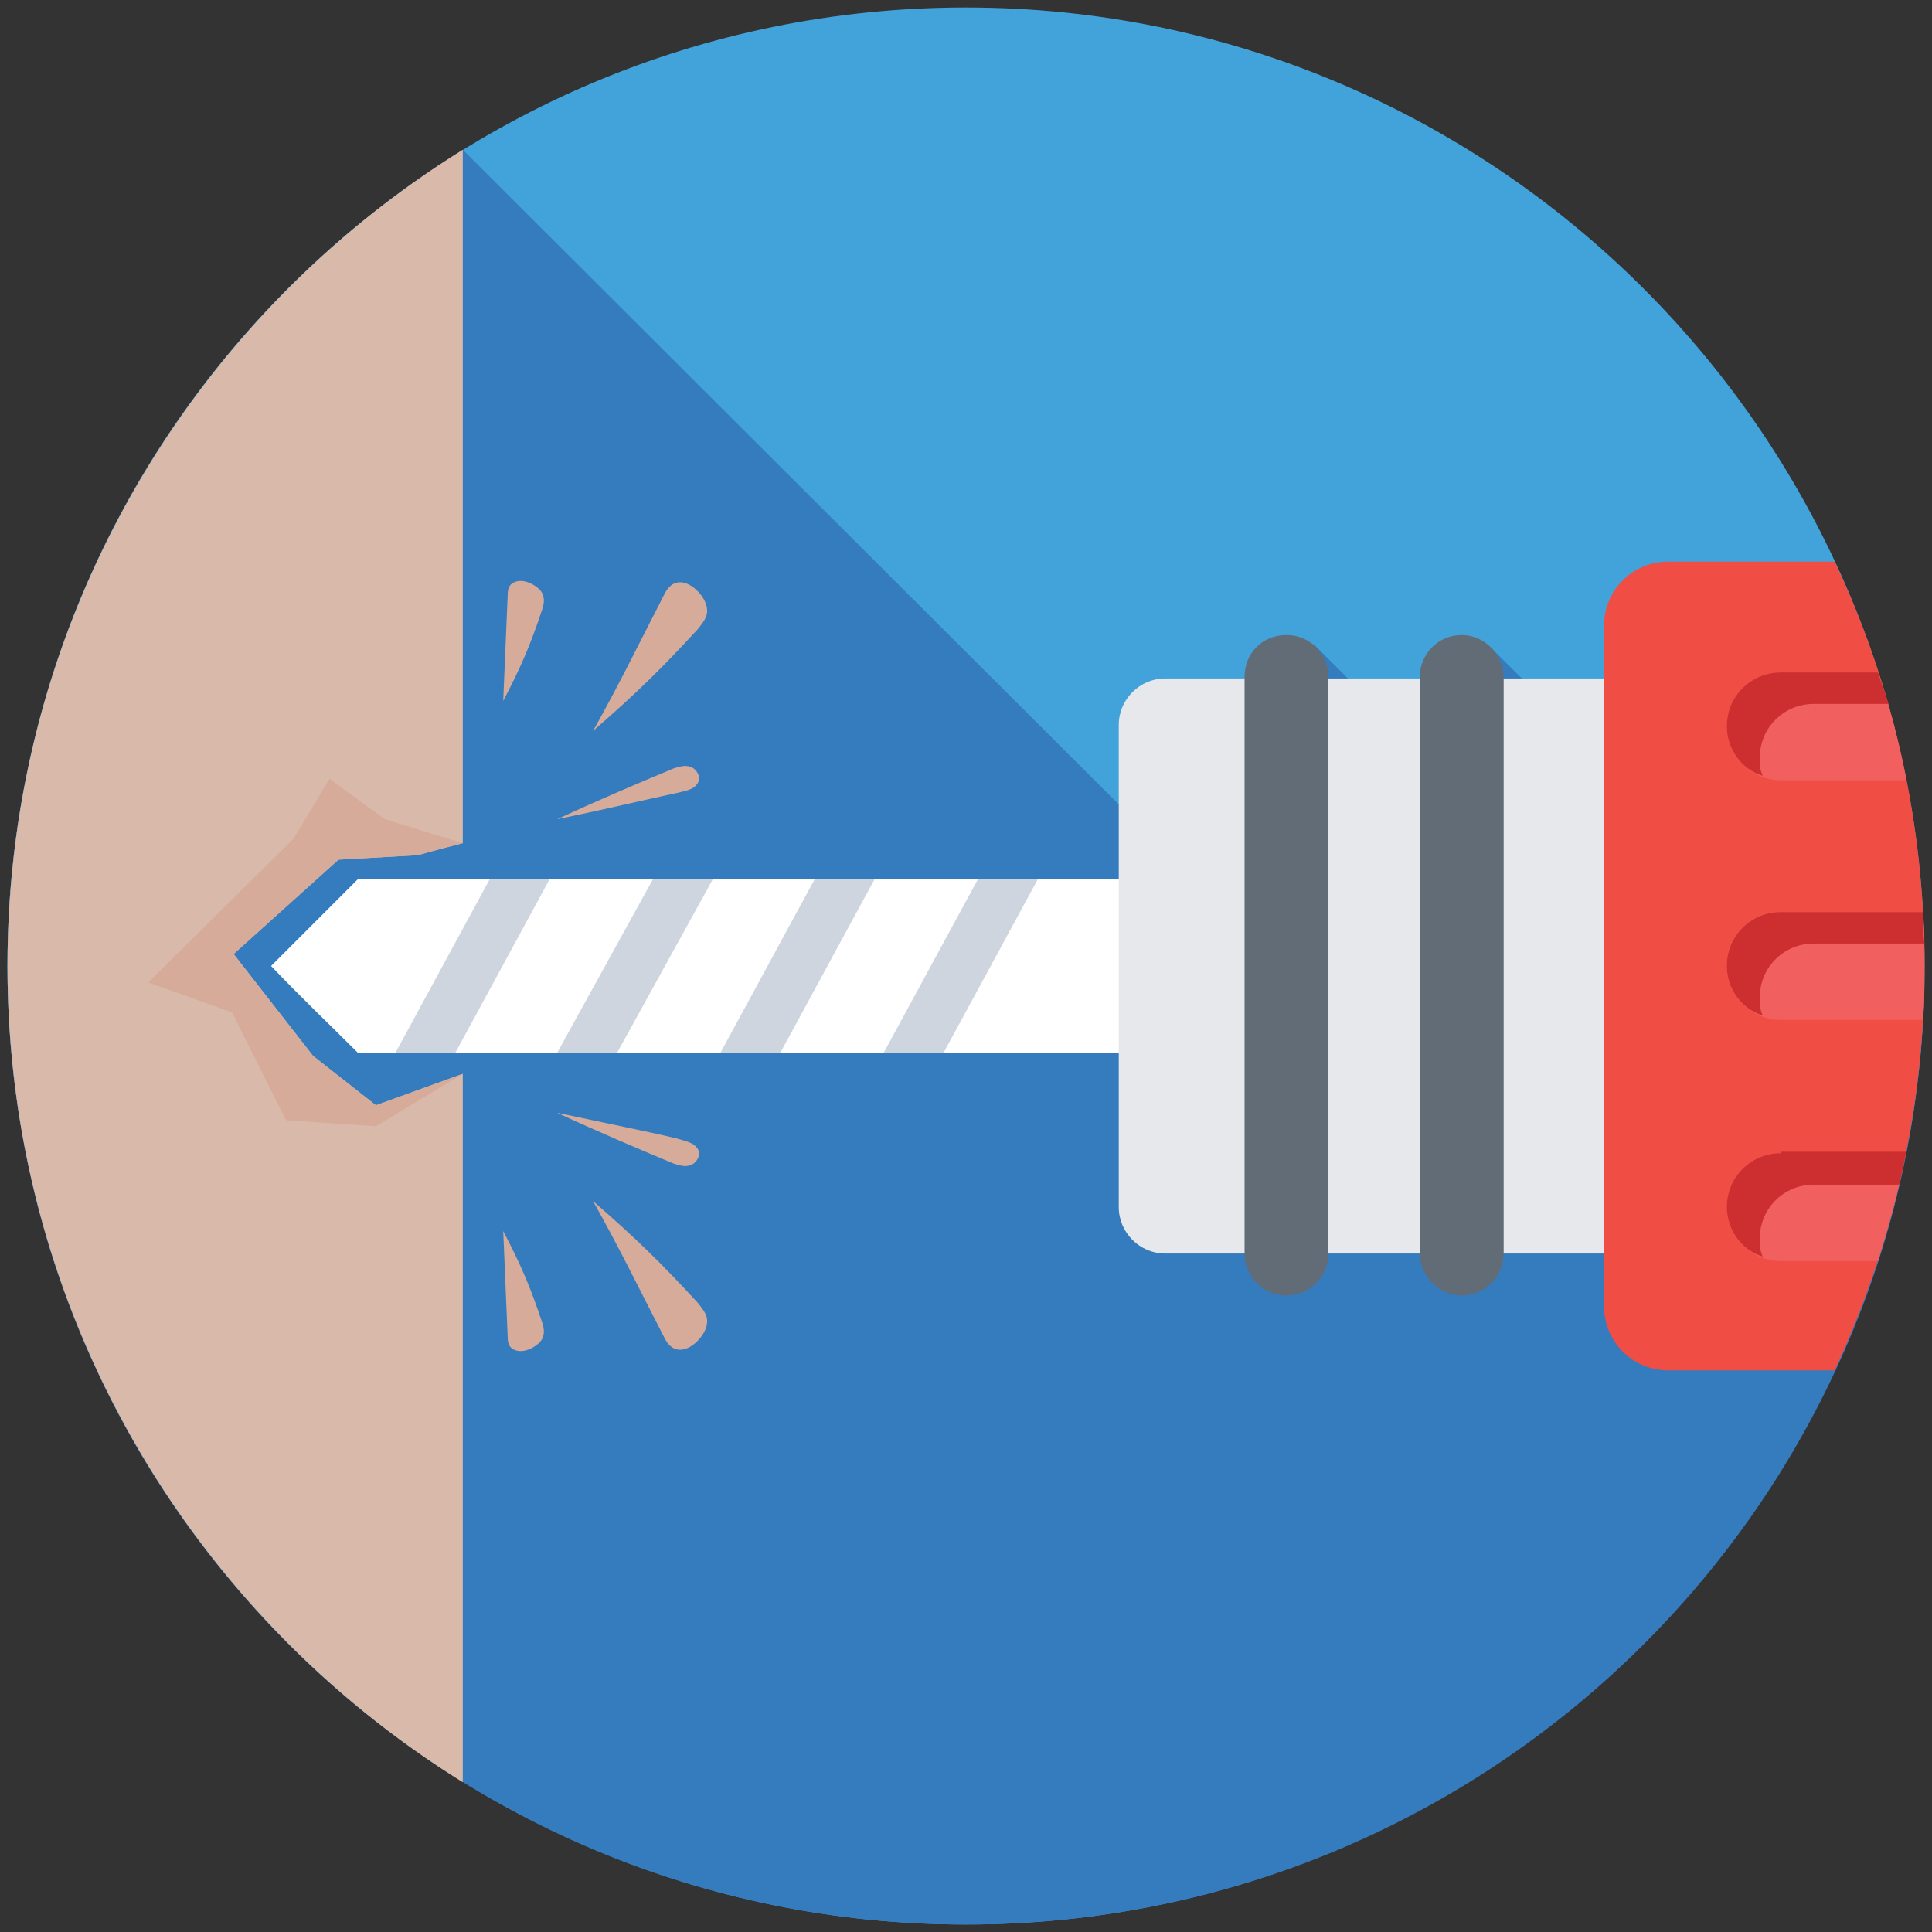 <?xml version="1.0" encoding="utf-8"?>
<!-- Generator: Adobe Illustrator 19.1.0, SVG Export Plug-In . SVG Version: 6.00 Build 0)  -->
<svg version="1.1" id="Layer_1" xmlns="http://www.w3.org/2000/svg" xmlns:xlink="http://www.w3.org/1999/xlink" x="0px" y="0px"
	 viewBox="0 0 129 129" style="enable-background:new 0 0 129 129;" xml:space="preserve">
<rect x="0" y="0" width="129" height="129" fill="#333333" stroke="none"/>
<style type="text/css">
	.st0{fill:#05B0A6;}
	.st1{fill:#029A9C;}
	.st2{fill:#545E70;}
	.st3{fill:#BED530;}
	.st4{fill:#D7E14A;}
	.st5{fill:#ACC437;}
	.st6{fill:#626C77;}
	.st7{fill:#454E5C;}
	.st8{fill:#FFFFFF;}
	.st9{fill:#6D9583;}
	.st10{fill:#55816C;}
	.st11{fill:#FFCD0A;}
	.st12{fill:#FCD65E;}
	.st13{fill:#F15F5E;}
	.st14{fill:#F6AF1A;}
	.st15{fill:#E6E8EB;}
	.st16{fill:#1F68B0;}
	.st17{fill:#2A519C;}
	.st18{fill:#F04D45;}
	.st19{fill:#6B5969;}
	.st20{fill:#5B4B57;}
	.st21{fill:#CD2F30;}
	.st22{fill:#D9B9A9;}
	.st23{fill:#E8C4B3;}
	.st24{fill:#D6AB9A;}
	.st25{fill:#F49C20;}
	.st26{fill:#EC7B24;}
	.st27{fill:#8663A7;}
	.st28{fill:#6D558C;}
	.st29{fill:#42A3DB;}
	.st30{fill:#347CBE;}
	.st31{fill:#7D6C7C;}
	.st32{fill:#17B6EA;}
	.st33{fill:#0795CE;}
	.st34{fill:#CFD5DF;}
	.st35{fill:#D28F29;}
	.st36{fill:#E7CAA6;}
	.st37{fill:#DBB99C;}
	.st38{fill:#6FA3BA;}
	.st39{fill:#4B93AC;}
	.st40{fill:#3D9C46;}
	.st41{fill:#1C8141;}
	.st42{fill:#49C7EF;}
	.st43{fill:#A34A9B;}
	.st44{fill:#893886;}
	.st45{fill:#ACB2B9;}
	.st46{fill:#53B95A;}
	.st47{fill:#545B86;}
	.st48{fill:#4D4D79;}
	.st49{fill:#CDA090;}
	.st50{fill:#F06197;}
	.st51{fill:#95AA3B;}
	.st52{fill:#2F81C4;}
	.st53{fill:#6EA4BB;}
	.st54{opacity:0.15;}
	.st55{fill:#010101;}
</style>
<g>
	<g>
		<path class="st29" d="M128.5,64.5c0,35.3-28.7,64-64,64c-35.3,0-64-28.7-64-64c0-35.3,28.6-64,64-64
			C99.8,0.5,128.5,29.2,128.5,64.5z"/>
	</g>
	<path class="st30" d="M128.5,65.6l-3.2,3.2L99.5,43.2L92.7,48l-5-5l-8.4,15.3L30.9,10L2.3,49.5c-1.2,4.8-1.8,9.8-1.8,15
		c0,35.3,28.6,64,64,64C99.5,128.5,127.9,100.5,128.5,65.6z"/>
	<g>
		<path class="st22" d="M27.9,57.1c0,0,1.4-0.4,3-0.8V10C12.7,21.3,0.5,41.5,0.5,64.5c0,23,12.2,43.2,30.4,54.5V71.7l-5.8,2.1
			l-4.2-3.3l-5.3-6.8l7-6.3L27.9,57.1z"/>
		<g>
			<g>
				<g>
					<path class="st8" d="M23.9,70.3l52.2,0V58.7l-52.2,0c-2.3,2.3-3.5,3.5-5.8,5.8C20.3,66.8,21.6,68,23.9,70.3z"/>
				</g>
				<g>
					<g>
						<polygon class="st34" points="32.7,58.7 36.7,58.7 30.4,70.3 26.4,70.3 						"/>
					</g>
					<g>
						<polygon class="st34" points="43.6,58.7 47.6,58.7 41.2,70.3 37.2,70.3 						"/>
					</g>
					<g>
						<polygon class="st34" points="54.4,58.7 58.4,58.7 52.1,70.3 48.1,70.3 						"/>
					</g>
					<g>
						<polygon class="st34" points="65.3,58.7 69.3,58.7 63,70.3 59,70.3 						"/>
					</g>
				</g>
			</g>
			<g>
				<path class="st15" d="M110.8,45.4v38.3H77.8c-1.7,0-3.1-1.4-3.1-3.1V48.4c0-1.7,1.4-3.1,3.1-3.1H110.8z"/>
			</g>
			<g>
				<g>
					<path class="st6" d="M100.4,45.2v38.5c0,1.5-1.2,2.8-2.8,2.8c-1.5,0-2.8-1.3-2.8-2.8V45.2c0-1.5,1.2-2.8,2.8-2.8
						C99.1,42.4,100.4,43.7,100.4,45.2z"/>
					<path class="st6" d="M88.7,45.2v38.5c0,1.6-1.3,2.8-2.8,2.8c-1.6,0-2.8-1.3-2.8-2.8V45.2c0-1.6,1.2-2.8,2.8-2.8
						C87.5,42.4,88.7,43.7,88.7,45.2z"/>
				</g>
			</g>
			<g>
				<path class="st18" d="M122.5,37.5h-11.1c-2.4,0-4.3,1.9-4.3,4.3v45.4c0,2.4,1.9,4.3,4.3,4.3h11.1c3.8-8.2,6-17.3,6-27
					C128.5,54.9,126.4,45.7,122.5,37.5z"/>
				<g>
					<g>
						<path class="st13" d="M125.4,44.9h-6.5c-2,0-3.6,1.6-3.6,3.6c0,1.9,1.6,3.6,3.6,3.6h8.4C126.8,49.6,126.2,47.2,125.4,44.9z"/>
						<path class="st21" d="M125.4,44.9h-6.5c-2,0-3.6,1.6-3.6,3.6c0,1.5,1,2.9,2.4,3.3c-0.2-0.4-0.2-0.8-0.2-1.2
							c0-2,1.6-3.6,3.6-3.6h5C125.9,46.3,125.6,45.6,125.4,44.9z"/>
					</g>
					<g>
						<path class="st13" d="M128.4,60.9h-9.5c-2,0-3.6,1.6-3.6,3.6c0,1.9,1.6,3.6,3.6,3.6h9.5c0.1-1.2,0.1-2.4,0.1-3.6
							C128.5,63.3,128.5,62.1,128.4,60.9z"/>
						<path class="st21" d="M128.4,60.9h-9.5c-2,0-3.6,1.6-3.6,3.6c0,1.5,1,2.9,2.4,3.3c-0.2-0.4-0.2-0.8-0.2-1.2
							c0-2,1.6-3.6,3.6-3.6h7.4C128.4,62.4,128.4,61.6,128.4,60.9z"/>
					</g>
					<g>
						<path class="st13" d="M118.9,77c-2,0-3.6,1.6-3.6,3.6c0,1.9,1.6,3.6,3.6,3.6h6.5c0.7-2.3,1.4-4.7,1.8-7.1H118.9z"/>
						<path class="st21" d="M118.9,77c-2,0-3.6,1.6-3.6,3.6c0,1.5,1,2.9,2.4,3.3c-0.2-0.4-0.2-0.8-0.2-1.2c0-2,1.6-3.6,3.6-3.6h5.7
							c0.2-0.7,0.3-1.4,0.5-2.2H118.9z"/>
					</g>
				</g>
			</g>
		</g>
		<g>
			<path class="st24" d="M30.9,71.7l-5.8,2.1l-4.2-3.3l-5.3-6.8l7-6.3l5.3-0.3c0,0,1.4-0.4,3-0.8l0,0l-5.2-1.6L22,52L19.6,56
				l-9.7,9.6l5.6,2l3.6,7.2l6,0.4L30.9,71.7z"/>
		</g>
		<g>
			<g>
				<g>
					<path class="st24" d="M39.6,48.8c1.8-3.2,3.3-6.3,4.8-9.2c0.9-1.7,2.7,0,2.8,1c0.1,0.6-0.3,1-0.6,1.4
						C44.3,44.5,42.6,46.2,39.6,48.8"/>
				</g>
				<g>
					<path class="st24" d="M33.6,46.8c0.1-2.4,0.2-4.8,0.3-7.1c0-0.4,0.1-0.8,0.7-0.9c0.6-0.1,1.4,0.4,1.6,0.8
						c0.2,0.4,0.1,0.8,0,1.1C35.4,43.1,34.8,44.5,33.6,46.8"/>
				</g>
				<g>
					<path class="st24" d="M37.2,54.7c2.8-1.3,5.4-2.4,7.8-3.4c0.4-0.1,0.8-0.3,1.3,0c0.4,0.3,0.5,0.8,0.2,1.1
						c-0.2,0.3-0.7,0.4-1.1,0.5C42.6,53.5,40.6,54,37.2,54.7"/>
				</g>
			</g>
			<g>
				<g>
					<path class="st24" d="M39.6,80.2c1.8,3.2,3.3,6.3,4.8,9.2c0.9,1.7,2.7,0,2.8-1c0.1-0.6-0.3-1-0.6-1.4
						C44.3,84.5,42.6,82.8,39.6,80.2"/>
				</g>
				<g>
					<path class="st24" d="M33.6,82.2c0.1,2.4,0.2,4.8,0.3,7.1c0,0.4,0.1,0.8,0.7,0.9c0.6,0.1,1.4-0.4,1.6-0.8
						c0.2-0.4,0.1-0.8,0-1.1C35.4,85.9,34.8,84.5,33.6,82.2"/>
				</g>
				<g>
					<path class="st24" d="M37.2,74.3c2.8,1.3,5.4,2.4,7.8,3.4c0.4,0.1,0.8,0.3,1.3,0c0.4-0.3,0.5-0.8,0.2-1.1
						C46.1,76.1,45.2,76,37.2,74.3"/>
				</g>
			</g>
		</g>
	</g>
</g>
</svg>

